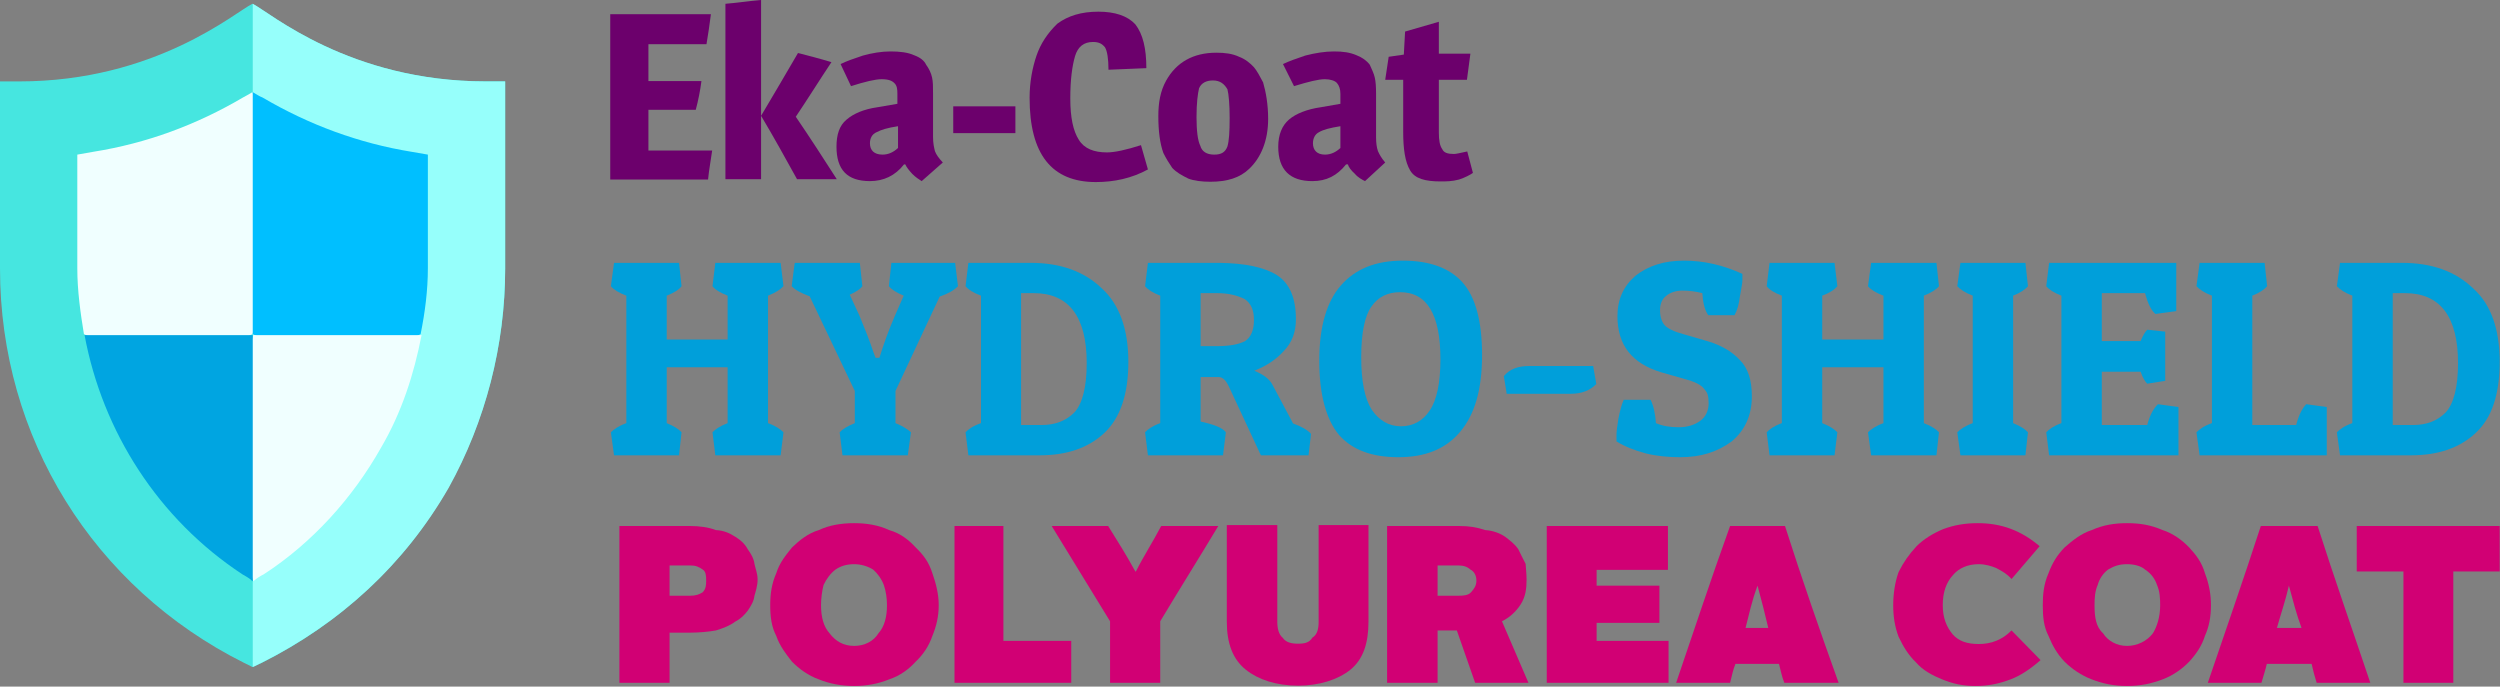 <?xml version="1.0" encoding="UTF-8"?>
<!DOCTYPE svg PUBLIC "-//W3C//DTD SVG 1.1//EN" "http://www.w3.org/Graphics/SVG/1.1/DTD/svg11.dtd">
<svg version="1.2" width="79.23mm" height="21.76mm" viewBox="11832 10717 7923 2176" preserveAspectRatio="xMidYMid" fill-rule="evenodd" stroke-width="28.222" stroke-linejoin="round" xmlns="http://www.w3.org/2000/svg" xmlns:ooo="http://xml.openoffice.org/svg/export" xmlns:xlink="http://www.w3.org/1999/xlink" xmlns:presentation="http://sun.com/xmlns/staroffice/presentation" xmlns:smil="http://www.w3.org/2001/SMIL20/" xmlns:anim="urn:oasis:names:tc:opendocument:xmlns:animation:1.0" xml:space="preserve">
 <rect x="11832" y="10717" width="7923" height="2176" fill="#808080" stroke="none"/>
 <defs class="EmbeddedBulletChars">
  <g id="bullet-char-template-57356" transform="scale(0,-0)">
   <path d="M 580,1141 L 1163,571 580,0 -4,571 580,1141 Z"/>
  </g>
  <g id="bullet-char-template-57354" transform="scale(0,-0)">
   <path d="M 8,1128 L 1137,1128 1137,0 8,0 8,1128 Z"/>
  </g>
  <g id="bullet-char-template-10146" transform="scale(0,-0)">
   <path d="M 174,0 L 602,739 174,1481 1456,739 174,0 Z M 1358,739 L 309,1346 659,739 1358,739 Z"/>
  </g>
  <g id="bullet-char-template-10132" transform="scale(0,-0)">
   <path d="M 2015,739 L 1276,0 717,0 1260,543 174,543 174,936 1260,936 717,1481 1274,1481 2015,739 Z"/>
  </g>
  <g id="bullet-char-template-10007" transform="scale(0,-0)">
   <path d="M 0,-2 C -7,14 -16,27 -25,37 L 356,567 C 262,823 215,952 215,954 215,979 228,992 255,992 264,992 276,990 289,987 310,991 331,999 354,1012 L 381,999 492,748 772,1049 836,1024 860,1049 C 881,1039 901,1025 922,1006 886,937 835,863 770,784 769,783 710,716 594,584 L 774,223 C 774,196 753,168 711,139 L 727,119 C 717,90 699,76 672,76 641,76 570,178 457,381 L 164,-76 C 142,-110 111,-127 72,-127 30,-127 9,-110 8,-76 1,-67 -2,-52 -2,-32 -2,-23 -1,-13 0,-2 Z"/>
  </g>
  <g id="bullet-char-template-10004" transform="scale(0,-0)">
   <path d="M 285,-33 C 182,-33 111,30 74,156 52,228 41,333 41,471 41,549 55,616 82,672 116,743 169,778 240,778 293,778 328,747 346,684 L 369,508 C 377,444 397,411 428,410 L 1163,1116 C 1174,1127 1196,1133 1229,1133 1271,1133 1292,1118 1292,1087 L 1292,965 C 1292,929 1282,901 1262,881 L 442,47 C 390,-6 338,-33 285,-33 Z"/>
  </g>
  <g id="bullet-char-template-9679" transform="scale(0,-0)">
   <path d="M 813,0 C 632,0 489,54 383,161 276,268 223,411 223,592 223,773 276,916 383,1023 489,1130 632,1184 813,1184 992,1184 1136,1130 1245,1023 1353,916 1407,772 1407,592 1407,412 1353,268 1245,161 1136,54 992,0 813,0 Z"/>
  </g>
  <g id="bullet-char-template-8226" transform="scale(0,-0)">
   <path d="M 346,457 C 273,457 209,483 155,535 101,586 74,649 74,723 74,796 101,859 155,911 209,963 273,989 346,989 419,989 480,963 531,910 582,859 608,796 608,723 608,648 583,586 532,535 482,483 420,457 346,457 Z"/>
  </g>
  <g id="bullet-char-template-8211" transform="scale(0,-0)">
   <path d="M -4,459 L 1135,459 1135,606 -4,606 -4,459 Z"/>
  </g>
  <g id="bullet-char-template-61548" transform="scale(0,-0)">
   <path d="M 173,740 C 173,903 231,1043 346,1159 462,1274 601,1332 765,1332 928,1332 1067,1274 1183,1159 1299,1043 1357,903 1357,740 1357,577 1299,437 1183,322 1067,206 928,148 765,148 601,148 462,206 346,322 231,437 173,577 173,740 Z"/>
  </g>
 </defs>
 <g class="Page">
  <g class="Group">
   <g class="Group">
    <g class="com.sun.star.drawing.ClosedBezierShape">
     <g id="id3">
      <rect class="BoundingBox" stroke="none" fill="none" x="11832" y="10728" width="1603" height="2105"/>
      <path fill="rgb(70,230,224)" stroke="none" d="M 13372,10975 C 12938,10975 12688,10757 12632,10729 12578,10755 12325,10975 11893,10975 11873,10975 11852,10975 11832,10975 11832,11174 11832,11372 11832,11568 11832,12103 12128,12579 12606,12818 12615,12822 12624,12827 12632,12831 12643,12827 12651,12822 12661,12818 12909,12693 13115,12506 13252,12263 13371,12052 13433,11810 13433,11568 13433,11372 13433,11174 13433,10975 13412,10975 13392,10975 13372,10975 Z"/>
     </g>
    </g>
    <g class="com.sun.star.drawing.ClosedBezierShape">
     <g id="id4">
      <rect class="BoundingBox" stroke="none" fill="none" x="12633" y="10728" width="802" height="2105"/>
      <path fill="rgb(150,255,251)" stroke="none" d="M 13433,10975 C 13433,11174 13433,11372 13433,11568 13433,11810 13371,12052 13254,12263 13114,12506 12910,12693 12660,12818 12650,12822 12643,12827 12633,12831 12633,12130 12633,11430 12633,10729 12688,10757 12940,10975 13372,10975 13393,10975 13413,10975 13433,10975 Z"/>
     </g>
    </g>
    <g class="com.sun.star.drawing.ClosedBezierShape">
     <g id="id5">
      <rect class="BoundingBox" stroke="none" fill="none" x="12077" y="11009" width="679" height="893"/>
      <path fill="rgb(240,255,255)" stroke="none" d="M 12632,11009 C 12622,11015 12610,11022 12602,11026 12454,11113 12297,11171 12128,11198 12111,11201 12094,11204 12077,11207 12077,11327 12077,11447 12077,11567 12077,11638 12087,11709 12098,11776 12188,11818 12277,11859 12365,11900 12454,11859 12543,11818 12632,11776 12671,11652 12714,11528 12755,11402 12714,11271 12671,11140 12632,11009 Z"/>
     </g>
    </g>
    <g class="com.sun.star.drawing.ClosedBezierShape">
     <g id="id6">
      <rect class="BoundingBox" stroke="none" fill="none" x="12633" y="11009" width="557" height="893"/>
      <path fill="rgb(0,191,255)" stroke="none" d="M 13165,11776 C 13179,11707 13188,11637 13188,11567 13188,11447 13188,11327 13188,11207 13171,11204 13154,11201 13136,11198 12970,11171 12812,11113 12664,11026 12653,11022 12644,11015 12633,11009 12633,11265 12633,11521 12633,11776 12724,11818 12819,11859 12910,11900 12995,11859 13081,11818 13165,11776 Z"/>
     </g>
    </g>
    <g class="com.sun.star.drawing.ClosedBezierShape">
     <g id="id7">
      <rect class="BoundingBox" stroke="none" fill="none" x="12511" y="11778" width="659" height="782"/>
      <path fill="rgb(240,255,255)" stroke="none" d="M 13168,11779 C 12990,11779 12812,11779 12635,11779 12594,11914 12553,12048 12512,12183 12553,12309 12594,12434 12635,12559 12646,12549 12658,12542 12668,12537 12822,12437 12950,12295 13040,12135 13105,12024 13144,11903 13168,11779 Z"/>
     </g>
    </g>
    <g class="com.sun.star.drawing.ClosedBezierShape">
     <g id="id8">
      <rect class="BoundingBox" stroke="none" fill="none" x="12100" y="11778" width="535" height="782"/>
      <path fill="rgb(0,165,225)" stroke="none" d="M 12600,12537 C 12611,12544 12623,12549 12632,12559 L 12633,12559 C 12633,12297 12633,12037 12633,11779 12457,11779 12279,11779 12100,11779 12157,12085 12334,12362 12600,12537 Z"/>
     </g>
    </g>
   </g>
   <g class="Group">
    <g class="com.sun.star.drawing.ClosedBezierShape">
     <g id="id9">
      <rect class="BoundingBox" stroke="none" fill="none" x="13768" y="11550" width="548" height="612"/>
      <path fill="rgb(0,159,218)" stroke="none" d="M 14138,11881 L 13945,11881 13945,12058 C 13968,12067 13984,12078 13992,12087 L 13984,12160 13778,12160 13768,12087 C 13777,12078 13792,12067 13817,12058 L 13817,11654 C 13793,11645 13777,11635 13768,11624 L 13778,11550 13984,11550 13992,11624 C 13984,11635 13968,11645 13945,11654 L 13945,11793 14138,11793 14138,11654 C 14115,11645 14098,11635 14090,11624 L 14099,11550 14306,11550 14315,11624 C 14305,11635 14289,11645 14266,11654 L 14266,12058 C 14291,12067 14306,12078 14315,12087 L 14306,12160 14099,12160 14090,12087 C 14098,12078 14114,12067 14138,12058 L 14138,11881 Z"/>
     </g>
    </g>
    <g class="com.sun.star.drawing.ClosedBezierShape">
     <g id="id10">
      <rect class="BoundingBox" stroke="none" fill="none" x="14341" y="11550" width="528" height="612"/>
      <path fill="rgb(0,159,218)" stroke="none" d="M 14709,12160 L 14502,12160 14493,12087 C 14501,12078 14518,12067 14541,12058 L 14541,11956 14398,11656 C 14371,11646 14352,11636 14341,11624 L 14350,11554 14351,11550 14557,11550 14565,11624 C 14559,11633 14545,11642 14525,11651 L 14556,11718 C 14572,11757 14588,11796 14600,11833 L 14607,11851 14619,11851 C 14632,11809 14648,11764 14668,11718 L 14696,11654 C 14672,11644 14657,11634 14649,11624 L 14657,11550 14859,11550 14868,11624 C 14856,11637 14836,11648 14810,11657 L 14670,11956 14670,12058 C 14693,12067 14709,12078 14719,12087 L 14709,12160 Z"/>
     </g>
    </g>
    <g class="com.sun.star.drawing.ClosedBezierShape">
     <g id="id11">
      <rect class="BoundingBox" stroke="none" fill="none" x="14891" y="11550" width="518" height="612"/>
      <path fill="rgb(0,159,218)" stroke="none" d="M 15127,12160 L 14901,12160 14892,12087 C 14900,12078 14915,12067 14941,12058 L 14941,11654 C 14916,11645 14900,11634 14892,11624 L 14901,11550 15098,11550 C 15193,11550 15268,11577 15324,11631 15380,11682 15408,11761 15408,11864 15408,11967 15382,12042 15332,12089 15281,12137 15212,12160 15127,12160 Z M 15068,12064 L 15132,12064 C 15176,12064 15210,12051 15237,12024 15262,11997 15276,11944 15276,11868 15276,11720 15219,11646 15108,11646 L 15068,11646 15068,12064 Z"/>
     </g>
    </g>
    <g class="com.sun.star.drawing.ClosedBezierShape">
     <g id="id12">
      <rect class="BoundingBox" stroke="none" fill="none" x="15460" y="11550" width="528" height="612"/>
      <path fill="rgb(0,159,218)" stroke="none" d="M 15939,11729 C 15939,11769 15927,11802 15901,11829 15876,11857 15845,11877 15807,11892 15837,11904 15856,11919 15865,11937 L 15930,12059 C 15958,12069 15976,12080 15987,12092 L 15979,12160 15828,12160 15727,11943 C 15717,11922 15707,11912 15694,11912 L 15637,11912 15637,12053 C 15679,12062 15707,12073 15717,12087 L 15708,12160 15470,12160 15461,12087 C 15469,12078 15484,12067 15509,12058 L 15509,11654 C 15485,11645 15469,11634 15461,11624 L 15470,11550 15695,11550 C 15778,11551 15839,11564 15879,11589 15919,11615 15939,11661 15939,11729 Z M 15689,11646 L 15637,11646 15637,11814 15687,11814 C 15727,11814 15757,11809 15778,11798 15797,11785 15806,11763 15806,11731 15806,11700 15797,11679 15777,11665 15755,11654 15727,11646 15689,11646 Z"/>
     </g>
    </g>
    <g class="com.sun.star.drawing.ClosedBezierShape">
     <g id="id13">
      <rect class="BoundingBox" stroke="none" fill="none" x="16013" y="11542" width="518" height="626"/>
      <path fill="rgb(0,159,218)" stroke="none" d="M 16264,12166 C 16180,12166 16118,12143 16076,12096 16035,12047 16013,11968 16013,11860 16013,11751 16037,11672 16082,11621 16128,11569 16192,11543 16278,11543 16362,11543 16426,11566 16467,11612 16508,11658 16529,11735 16529,11842 16529,11951 16506,12031 16459,12086 16413,12141 16347,12166 16264,12166 Z M 16178,11689 C 16157,11719 16146,11772 16146,11849 16146,11925 16157,11980 16179,12015 16202,12049 16233,12068 16272,12068 16311,12068 16342,12050 16363,12018 16385,11986 16397,11931 16397,11856 16397,11714 16355,11643 16269,11643 16230,11643 16199,11658 16178,11689 Z"/>
     </g>
    </g>
    <g class="com.sun.star.drawing.ClosedBezierShape">
     <g id="id14">
      <rect class="BoundingBox" stroke="none" fill="none" x="16597" y="11876" width="295" height="90"/>
      <path fill="rgb(0,159,218)" stroke="none" d="M 16810,11965 L 16607,11965 16598,11909 C 16616,11887 16642,11877 16678,11877 L 16881,11877 16891,11934 C 16872,11954 16845,11965 16810,11965 Z"/>
     </g>
    </g>
    <g class="com.sun.star.drawing.ClosedBezierShape">
     <g id="id15">
      <rect class="BoundingBox" stroke="none" fill="none" x="16955" y="11542" width="431" height="626"/>
      <path fill="rgb(0,159,218)" stroke="none" d="M 17227,11646 C 17207,11641 17187,11638 17164,11638 17143,11638 17125,11644 17112,11655 17099,11665 17093,11681 17093,11700 17093,11720 17098,11736 17107,11747 17117,11758 17137,11768 17167,11776 L 17246,11799 C 17288,11812 17321,11831 17346,11858 17372,11884 17384,11922 17384,11973 17384,12032 17363,12080 17320,12116 17275,12149 17223,12166 17157,12166 17122,12166 17085,12163 17048,12154 17011,12144 16981,12132 16955,12116 16955,12111 16955,12105 16955,12095 16955,12085 16957,12068 16961,12044 16966,12019 16971,11999 16978,11984 L 17063,11984 C 17072,12002 17078,12027 17080,12058 17101,12067 17124,12071 17152,12071 17179,12071 17202,12064 17220,12051 17237,12039 17247,12019 17247,11995 17247,11985 17246,11975 17244,11968 17242,11960 17236,11953 17227,11943 17218,11935 17205,11929 17188,11923 L 17097,11897 C 17004,11869 16958,11811 16958,11719 16958,11666 16977,11624 17015,11591 17056,11559 17106,11543 17169,11543 17231,11543 17293,11557 17354,11585 17354,11589 17354,11596 17354,11605 17354,11616 17350,11633 17346,11657 17343,11681 17338,11700 17329,11716 L 17246,11716 C 17235,11701 17229,11678 17227,11646 Z"/>
     </g>
    </g>
    <g class="com.sun.star.drawing.ClosedBezierShape">
     <g id="id16">
      <rect class="BoundingBox" stroke="none" fill="none" x="17430" y="11550" width="549" height="612"/>
      <path fill="rgb(0,159,218)" stroke="none" d="M 17801,11881 L 17607,11881 17607,12058 C 17631,12067 17646,12078 17655,12087 L 17646,12160 17440,12160 17431,12087 C 17439,12078 17454,12067 17479,12058 L 17479,11654 C 17455,11645 17439,11635 17431,11624 L 17440,11550 17646,11550 17655,11624 C 17646,11635 17631,11645 17607,11654 L 17607,11793 17801,11793 17801,11654 C 17777,11645 17761,11635 17752,11624 L 17762,11550 17969,11550 17977,11624 C 17968,11635 17952,11645 17929,11654 L 17929,12058 C 17953,12067 17969,12078 17977,12087 L 17969,12160 17762,12160 17752,12087 C 17761,12078 17776,12067 17801,12058 L 17801,11881 Z"/>
     </g>
    </g>
    <g class="com.sun.star.drawing.ClosedBezierShape">
     <g id="id17">
      <rect class="BoundingBox" stroke="none" fill="none" x="18035" y="11550" width="226" height="612"/>
      <path fill="rgb(0,159,218)" stroke="none" d="M 18251,11550 L 18259,11624 C 18251,11634 18235,11645 18212,11654 L 18212,12058 C 18235,12067 18251,12078 18259,12087 L 18251,12160 18045,12160 18035,12087 C 18044,12078 18059,12067 18084,12058 L 18084,11654 C 18060,11645 18044,11634 18035,11624 L 18045,11550 18251,11550 Z"/>
     </g>
    </g>
    <g class="com.sun.star.drawing.ClosedBezierShape">
     <g id="id18">
      <rect class="BoundingBox" stroke="none" fill="none" x="18316" y="11550" width="422" height="612"/>
      <path fill="rgb(0,159,218)" stroke="none" d="M 18736,12160 L 18326,12160 18317,12087 C 18325,12078 18340,12067 18365,12058 L 18365,11654 C 18341,11645 18325,11634 18317,11624 L 18326,11550 18729,11550 18729,11703 18663,11712 C 18649,11700 18639,11679 18630,11646 L 18493,11646 18493,11798 18616,11798 C 18623,11781 18630,11769 18637,11762 L 18694,11768 18694,11924 18637,11933 C 18630,11926 18623,11915 18616,11895 L 18493,11895 18493,12064 18637,12064 C 18645,12033 18657,12011 18671,11998 L 18736,12007 18736,12160 Z"/>
     </g>
    </g>
    <g class="com.sun.star.drawing.ClosedBezierShape">
     <g id="id19">
      <rect class="BoundingBox" stroke="none" fill="none" x="18793" y="11550" width="415" height="612"/>
      <path fill="rgb(0,159,218)" stroke="none" d="M 19206,12160 L 18803,12160 18793,12087 C 18802,12078 18816,12067 18842,12058 L 18842,11654 C 18818,11645 18802,11634 18793,11624 L 18803,11550 19009,11550 19017,11624 C 19009,11634 18993,11645 18970,11654 L 18970,12064 19109,12064 C 19117,12033 19128,12011 19141,11998 L 19206,12007 19206,12160 Z"/>
     </g>
    </g>
    <g class="com.sun.star.drawing.ClosedBezierShape">
     <g id="id20">
      <rect class="BoundingBox" stroke="none" fill="none" x="19238" y="11550" width="517" height="612"/>
      <path fill="rgb(0,159,218)" stroke="none" d="M 19473,12160 L 19248,12160 19238,12087 C 19247,12078 19261,12067 19287,12058 L 19287,11654 C 19263,11645 19247,11634 19238,11624 L 19248,11550 19444,11550 C 19539,11550 19614,11577 19670,11631 19727,11682 19754,11761 19754,11864 19754,11967 19729,12042 19678,12089 19627,12137 19558,12160 19473,12160 Z M 19415,12064 L 19478,12064 C 19523,12064 19556,12051 19583,12024 19608,11997 19622,11944 19622,11868 19622,11720 19565,11646 19454,11646 L 19415,11646 19415,12064 Z"/>
     </g>
    </g>
   </g>
   <g class="Group">
    <g class="com.sun.star.drawing.ClosedBezierShape">
     <g id="id21">
      <rect class="BoundingBox" stroke="none" fill="none" x="13766" y="10761" width="324" height="526"/>
      <path fill="rgb(108,0,108)" stroke="none" d="M 13766,10762 C 13872,10762 13978,10762 14085,10762 14081,10796 14076,10826 14071,10857 14008,10857 13947,10857 13887,10857 13887,10895 13887,10935 13887,10974 13940,10974 13997,10974 14055,10974 14051,11005 14045,11035 14037,11065 13988,11065 13938,11065 13887,11065 13887,11106 13887,11151 13887,11194 13952,11194 14019,11194 14089,11194 14085,11224 14079,11254 14076,11286 13971,11286 13868,11286 13766,11286 13766,11110 13766,10938 13766,10762 Z"/>
     </g>
    </g>
    <g class="com.sun.star.drawing.ClosedBezierShape">
     <g id="id22">
      <rect class="BoundingBox" stroke="none" fill="none" x="14130" y="10717" width="355" height="569"/>
      <path fill="rgb(108,0,108)" stroke="none" d="M 14244,11285 C 14207,11285 14169,11285 14131,11285 14131,11100 14131,10916 14131,10729 14169,10726 14207,10720 14244,10717 14244,10909 14244,11097 14244,11285 Z M 14484,11285 C 14443,11285 14402,11285 14358,11285 14321,11218 14284,11151 14244,11084 14284,11017 14323,10950 14361,10885 14396,10894 14431,10903 14467,10914 14429,10971 14393,11029 14354,11087 14399,11153 14441,11218 14484,11285 Z"/>
     </g>
    </g>
    <g class="com.sun.star.drawing.ClosedBezierShape">
     <g id="id23">
      <rect class="BoundingBox" stroke="none" fill="none" x="14482" y="10880" width="340" height="413"/>
      <path fill="rgb(108,0,108)" stroke="none" d="M 14676,11014 C 14676,11000 14675,10988 14666,10980 14659,10973 14648,10968 14626,10968 14606,10968 14573,10976 14529,10990 L 14496,10920 C 14514,10911 14537,10903 14567,10893 14596,10885 14626,10880 14654,10880 14684,10880 14709,10883 14729,10892 14748,10899 14761,10909 14767,10922 14777,10936 14783,10949 14786,10963 14789,10976 14789,10993 14789,11013 L 14789,11151 C 14789,11171 14792,11184 14795,11196 14799,11207 14807,11218 14820,11232 L 14753,11291 C 14745,11286 14734,11279 14723,11268 14713,11257 14705,11247 14701,11238 L 14697,11238 C 14669,11274 14632,11291 14589,11291 14517,11291 14483,11255 14483,11182 14483,11144 14492,11115 14515,11096 14537,11077 14570,11063 14612,11057 L 14676,11046 14676,11014 Z M 14589,11171 C 14589,11193 14602,11207 14629,11207 14648,11207 14664,11199 14678,11186 L 14678,11117 C 14645,11122 14625,11128 14610,11136 14596,11142 14589,11155 14589,11171 Z"/>
     </g>
    </g>
    <g class="com.sun.star.drawing.ClosedBezierShape">
     <g id="id24">
      <rect class="BoundingBox" stroke="none" fill="none" x="14852" y="11054" width="200" height="87"/>
      <path fill="rgb(108,0,108)" stroke="none" d="M 15050,11054 C 15050,11085 15050,11114 15050,11139 14986,11139 14918,11139 14853,11139 14853,11114 14853,11085 14853,11054 14918,11054 14986,11054 15050,11054 Z"/>
     </g>
    </g>
    <g class="com.sun.star.drawing.ClosedBezierShape">
     <g id="id25">
      <rect class="BoundingBox" stroke="none" fill="none" x="15094" y="10754" width="378" height="542"/>
      <path fill="rgb(108,0,108)" stroke="none" d="M 15117,10893 C 15130,10855 15152,10822 15183,10792 15217,10767 15259,10754 15313,10754 15365,10754 15405,10767 15430,10794 15454,10825 15465,10870 15465,10933 L 15345,10938 C 15345,10903 15341,10879 15334,10867 15325,10856 15315,10850 15296,10850 15267,10850 15248,10865 15239,10895 15230,10926 15224,10969 15224,11029 15224,11089 15233,11132 15251,11160 15268,11188 15299,11200 15340,11200 15365,11200 15401,11192 15448,11177 L 15470,11254 C 15419,11282 15363,11294 15305,11294 15165,11294 15095,11206 15095,11027 15095,10977 15104,10931 15117,10893 Z"/>
     </g>
    </g>
    <g class="com.sun.star.drawing.ClosedBezierShape">
     <g id="id26">
      <rect class="BoundingBox" stroke="none" fill="none" x="15502" y="10884" width="350" height="411"/>
      <path fill="rgb(108,0,108)" stroke="none" d="M 15687,10884 C 15714,10884 15738,10887 15759,10897 15778,10904 15794,10917 15806,10930 15816,10942 15825,10959 15835,10978 15844,11009 15851,11048 15851,11094 15851,11163 15828,11217 15791,11252 15762,11280 15722,11293 15668,11293 15641,11293 15616,11290 15598,11283 15576,11272 15560,11263 15547,11249 15538,11236 15528,11220 15519,11202 15508,11172 15503,11132 15503,11085 15503,11043 15509,11006 15528,10972 15560,10915 15613,10884 15687,10884 Z M 15729,11091 C 15729,11048 15726,11015 15722,11000 15712,10983 15699,10972 15676,10972 15655,10972 15639,10980 15632,10997 15628,11014 15624,11043 15624,11088 15624,11132 15628,11163 15636,11179 15641,11197 15656,11207 15680,11207 15702,11207 15715,11200 15722,11181 15727,11164 15729,11136 15729,11091 Z"/>
     </g>
    </g>
    <g class="com.sun.star.drawing.ClosedBezierShape">
     <g id="id27">
      <rect class="BoundingBox" stroke="none" fill="none" x="15883" y="10880" width="340" height="413"/>
      <path fill="rgb(108,0,108)" stroke="none" d="M 16080,11014 C 16080,11000 16076,10988 16069,10980 16063,10973 16048,10968 16031,10968 16010,10968 15979,10976 15933,10990 L 15898,10920 C 15917,10911 15939,10903 15969,10893 16000,10885 16031,10880 16060,10880 16088,10880 16110,10883 16131,10892 16149,10899 16163,10909 16173,10922 16179,10936 16186,10949 16189,10963 16192,10976 16193,10993 16193,11013 L 16193,11151 C 16193,11171 16195,11184 16199,11196 16204,11207 16210,11218 16222,11232 L 16158,11291 C 16148,11286 16135,11279 16126,11268 16114,11257 16106,11247 16104,11238 L 16098,11238 C 16069,11274 16036,11291 15991,11291 15920,11291 15883,11255 15883,11182 15883,11144 15895,11115 15917,11096 15939,11077 15975,11063 16017,11057 L 16080,11046 16080,11014 Z M 15993,11171 C 15993,11193 16006,11207 16031,11207 16050,11207 16066,11199 16080,11186 L 16080,11117 C 16048,11122 16025,11128 16012,11136 16000,11142 15993,11155 15993,11171 Z"/>
     </g>
    </g>
    <g class="com.sun.star.drawing.ClosedBezierShape">
     <g id="id28">
      <rect class="BoundingBox" stroke="none" fill="none" x="16221" y="10786" width="280" height="508"/>
      <path fill="rgb(108,0,108)" stroke="none" d="M 16392,10887 L 16492,10887 16481,10970 16392,10970 16392,11137 C 16392,11162 16395,11179 16403,11190 16408,11201 16420,11205 16440,11205 16446,11205 16459,11202 16482,11197 L 16500,11265 C 16490,11272 16474,11280 16456,11286 16434,11292 16414,11292 16398,11292 16348,11292 16316,11283 16301,11257 16285,11230 16279,11190 16279,11134 L 16279,10970 16222,10970 16233,10897 16281,10890 16285,10817 16392,10786 16392,10887 Z"/>
     </g>
    </g>
   </g>
   <g class="Group">
    <g class="com.sun.star.drawing.ClosedBezierShape">
     <g id="id29">
      <rect class="BoundingBox" stroke="none" fill="none" x="13794" y="12384" width="441" height="498"/>
      <path fill="rgb(209,0,116)" stroke="none" d="M 13795,12881 L 13795,12384 14019,12384 C 14048,12384 14078,12388 14101,12397 14126,12398 14145,12407 14162,12418 14180,12429 14192,12440 14202,12458 14212,12472 14221,12487 14223,12504 14227,12522 14233,12535 14233,12554 14233,12573 14227,12591 14223,12605 14221,12623 14212,12637 14202,12652 14192,12665 14180,12678 14162,12687 14145,12700 14126,12707 14101,12715 14079,12719 14048,12722 14019,12722 L 13954,12722 13954,12881 13795,12881 Z M 13954,12605 L 14019,12605 C 14037,12605 14048,12601 14059,12594 14069,12583 14070,12573 14070,12557 14070,12541 14069,12528 14059,12522 14046,12513 14037,12509 14019,12509 L 13954,12509 13954,12605 Z"/>
     </g>
    </g>
    <g class="com.sun.star.drawing.ClosedBezierShape">
     <g id="id30">
      <rect class="BoundingBox" stroke="none" fill="none" x="14272" y="12374" width="537" height="519"/>
      <path fill="rgb(209,0,116)" stroke="none" d="M 14273,12635 C 14273,12601 14277,12568 14292,12534 14303,12499 14323,12476 14342,12452 14366,12429 14393,12407 14427,12397 14461,12381 14499,12375 14539,12375 14578,12375 14616,12381 14650,12397 14686,12407 14713,12429 14734,12452 14759,12476 14776,12499 14787,12534 14799,12568 14807,12601 14807,12635 14807,12672 14799,12703 14787,12732 14776,12764 14759,12790 14734,12814 14713,12837 14686,12858 14650,12870 14616,12884 14578,12891 14539,12891 14499,12891 14461,12884 14427,12870 14393,12858 14365,12837 14342,12814 14323,12790 14303,12764 14292,12732 14277,12703 14273,12672 14273,12635 Z M 14434,12635 C 14434,12672 14442,12703 14461,12724 14480,12749 14505,12764 14539,12764 14572,12764 14601,12749 14616,12724 14635,12703 14643,12672 14643,12635 14643,12614 14640,12591 14633,12571 14626,12552 14613,12534 14599,12522 14581,12511 14560,12505 14539,12505 14515,12505 14496,12511 14480,12522 14464,12534 14451,12552 14442,12571 14437,12591 14434,12614 14434,12635 Z"/>
     </g>
    </g>
    <g class="com.sun.star.drawing.ClosedBezierShape">
     <g id="id31">
      <rect class="BoundingBox" stroke="none" fill="none" x="14857" y="12384" width="372" height="498"/>
      <path fill="rgb(209,0,116)" stroke="none" d="M 14857,12881 C 14857,12717 14857,12553 14857,12384 14908,12384 14962,12384 15012,12384 15012,12509 15012,12627 15012,12748 15083,12748 15156,12748 15227,12748 15227,12792 15227,12837 15227,12881 15100,12881 14978,12881 14857,12881 Z"/>
     </g>
    </g>
    <g class="com.sun.star.drawing.ClosedBezierShape">
     <g id="id32">
      <rect class="BoundingBox" stroke="none" fill="none" x="15164" y="12384" width="531" height="498"/>
      <path fill="rgb(209,0,116)" stroke="none" d="M 15165,12384 C 15225,12384 15284,12384 15344,12384 15374,12432 15404,12480 15430,12528 L 15432,12528 C 15456,12480 15487,12432 15512,12384 15573,12384 15631,12384 15693,12384 15631,12487 15569,12586 15509,12686 15509,12751 15509,12816 15509,12881 15456,12881 15404,12881 15350,12881 15350,12816 15350,12751 15350,12686 15289,12586 15228,12487 15165,12384 Z"/>
     </g>
    </g>
    <g class="com.sun.star.drawing.ClosedBezierShape">
     <g id="id33">
      <rect class="BoundingBox" stroke="none" fill="none" x="15719" y="12380" width="451" height="512"/>
      <path fill="rgb(209,0,116)" stroke="none" d="M 15720,12687 L 15720,12381 15880,12381 15880,12687 C 15880,12710 15885,12728 15897,12738 15907,12753 15925,12757 15946,12757 15968,12757 15982,12753 15991,12738 16007,12728 16011,12710 16011,12687 L 16011,12381 16169,12381 16169,12687 C 16169,12756 16152,12807 16111,12840 16072,12871 16013,12890 15946,12890 15877,12890 15820,12871 15781,12840 15739,12807 15720,12756 15720,12687 Z"/>
     </g>
    </g>
    <g class="com.sun.star.drawing.ClosedBezierShape">
     <g id="id34">
      <rect class="BoundingBox" stroke="none" fill="none" x="16227" y="12384" width="451" height="498"/>
      <path fill="rgb(209,0,116)" stroke="none" d="M 16228,12881 L 16228,12384 16456,12384 C 16488,12384 16513,12388 16539,12397 16562,12398 16586,12407 16602,12418 16616,12429 16632,12440 16644,12458 16651,12472 16658,12487 16667,12504 16668,12522 16670,12535 16670,12554 16670,12583 16667,12608 16651,12633 16636,12656 16616,12674 16592,12686 L 16676,12881 16507,12881 16449,12715 16388,12715 16388,12881 16228,12881 Z M 16388,12605 L 16453,12605 C 16470,12605 16485,12604 16494,12594 16504,12583 16511,12573 16511,12557 16511,12541 16504,12528 16492,12522 16482,12513 16470,12509 16453,12509 L 16388,12509 16388,12605 Z"/>
     </g>
    </g>
    <g class="com.sun.star.drawing.ClosedBezierShape">
     <g id="id35">
      <rect class="BoundingBox" stroke="none" fill="none" x="16734" y="12384" width="388" height="498"/>
      <path fill="rgb(209,0,116)" stroke="none" d="M 16734,12881 C 16734,12717 16734,12553 16734,12384 16863,12384 16992,12384 17118,12384 17118,12429 17118,12477 17118,12523 17045,12523 16971,12523 16892,12523 16892,12541 16892,12557 16892,12573 16960,12573 17026,12573 17091,12573 17091,12614 17091,12652 17091,12691 17026,12691 16960,12691 16892,12691 16892,12707 16892,12729 16892,12748 16971,12748 17045,12748 17120,12748 17120,12792 17120,12837 17120,12881 16992,12881 16863,12881 16734,12881 Z"/>
     </g>
    </g>
    <g class="com.sun.star.drawing.ClosedBezierShape">
     <g id="id36">
      <rect class="BoundingBox" stroke="none" fill="none" x="17144" y="12384" width="517" height="498"/>
      <path fill="rgb(209,0,116)" stroke="none" d="M 17144,12881 C 17200,12717 17254,12553 17315,12384 17374,12384 17429,12384 17489,12384 17543,12553 17600,12717 17659,12881 17600,12881 17543,12881 17487,12881 17479,12862 17475,12840 17470,12821 17424,12821 17378,12821 17332,12821 17324,12840 17320,12862 17315,12881 17260,12881 17200,12881 17144,12881 Z M 17364,12707 C 17384,12707 17412,12707 17436,12707 17426,12664 17415,12621 17402,12573 17384,12621 17375,12664 17364,12707 Z"/>
     </g>
    </g>
    <g class="com.sun.star.drawing.ClosedBezierShape">
     <g id="id37">
      <rect class="BoundingBox" stroke="none" fill="none" x="17832" y="12374" width="468" height="519"/>
      <path fill="rgb(209,0,116)" stroke="none" d="M 17832,12635 C 17832,12601 17837,12563 17849,12530 17865,12498 17882,12474 17906,12448 17929,12425 17959,12407 17990,12394 18025,12381 18059,12375 18100,12375 18173,12375 18236,12397 18296,12448 L 18207,12552 C 18193,12536 18177,12527 18158,12517 18143,12511 18124,12505 18103,12505 18069,12505 18040,12517 18021,12540 18000,12563 17989,12594 17989,12635 17989,12674 18000,12703 18021,12728 18040,12749 18066,12758 18103,12758 18143,12758 18177,12745 18207,12715 L 18299,12809 C 18267,12837 18236,12858 18204,12870 18167,12884 18134,12891 18092,12891 18053,12891 18021,12884 17987,12870 17957,12858 17925,12841 17904,12816 17882,12795 17865,12769 17849,12735 17837,12703 17832,12672 17832,12635 Z"/>
     </g>
    </g>
    <g class="com.sun.star.drawing.ClosedBezierShape">
     <g id="id38">
      <rect class="BoundingBox" stroke="none" fill="none" x="18305" y="12374" width="535" height="519"/>
      <path fill="rgb(209,0,116)" stroke="none" d="M 18306,12635 C 18306,12601 18309,12568 18324,12534 18337,12499 18352,12476 18375,12452 18401,12429 18429,12407 18461,12397 18497,12381 18532,12375 18573,12375 18615,12375 18649,12381 18686,12397 18718,12407 18748,12429 18770,12452 18792,12476 18810,12499 18820,12534 18833,12568 18839,12601 18839,12635 18839,12672 18833,12703 18820,12732 18810,12764 18792,12790 18770,12814 18748,12837 18718,12858 18686,12870 18649,12884 18615,12891 18573,12891 18532,12891 18497,12884 18461,12870 18429,12858 18398,12837 18375,12814 18352,12790 18337,12764 18324,12732 18309,12703 18306,12672 18306,12635 Z M 18470,12635 C 18470,12672 18474,12703 18497,12724 18513,12749 18541,12764 18573,12764 18605,12764 18636,12749 18655,12724 18668,12703 18678,12672 18678,12635 18678,12614 18677,12591 18668,12571 18662,12552 18649,12534 18630,12522 18618,12511 18596,12505 18573,12505 18548,12505 18532,12511 18513,12522 18497,12534 18485,12552 18480,12571 18471,12591 18470,12614 18470,12635 Z"/>
     </g>
    </g>
    <g class="com.sun.star.drawing.ClosedBezierShape">
     <g id="id39">
      <rect class="BoundingBox" stroke="none" fill="none" x="18829" y="12384" width="516" height="498"/>
      <path fill="rgb(209,0,116)" stroke="none" d="M 18829,12881 C 18885,12717 18942,12553 18997,12384 19057,12384 19118,12384 19177,12384 19231,12553 19289,12717 19344,12881 19289,12881 19231,12881 19174,12881 19168,12862 19162,12840 19158,12821 19110,12821 19063,12821 19016,12821 19012,12840 19004,12862 18999,12881 18943,12881 18885,12881 18829,12881 Z M 19048,12707 C 19075,12707 19099,12707 19126,12707 19110,12664 19099,12621 19086,12573 19075,12621 19060,12664 19048,12707 Z"/>
     </g>
    </g>
    <g class="com.sun.star.drawing.ClosedBezierShape">
     <g id="id40">
      <rect class="BoundingBox" stroke="none" fill="none" x="19300" y="12384" width="455" height="498"/>
      <path fill="rgb(209,0,116)" stroke="none" d="M 19301,12528 C 19301,12480 19301,12430 19301,12384 19457,12384 19604,12384 19754,12384 19754,12430 19754,12480 19754,12528 19705,12528 19655,12528 19607,12528 19607,12645 19607,12764 19607,12881 19558,12881 19506,12881 19449,12881 19449,12764 19449,12645 19449,12528 19400,12528 19348,12528 19301,12528 Z"/>
     </g>
    </g>
   </g>
  </g>
 </g>
</svg>